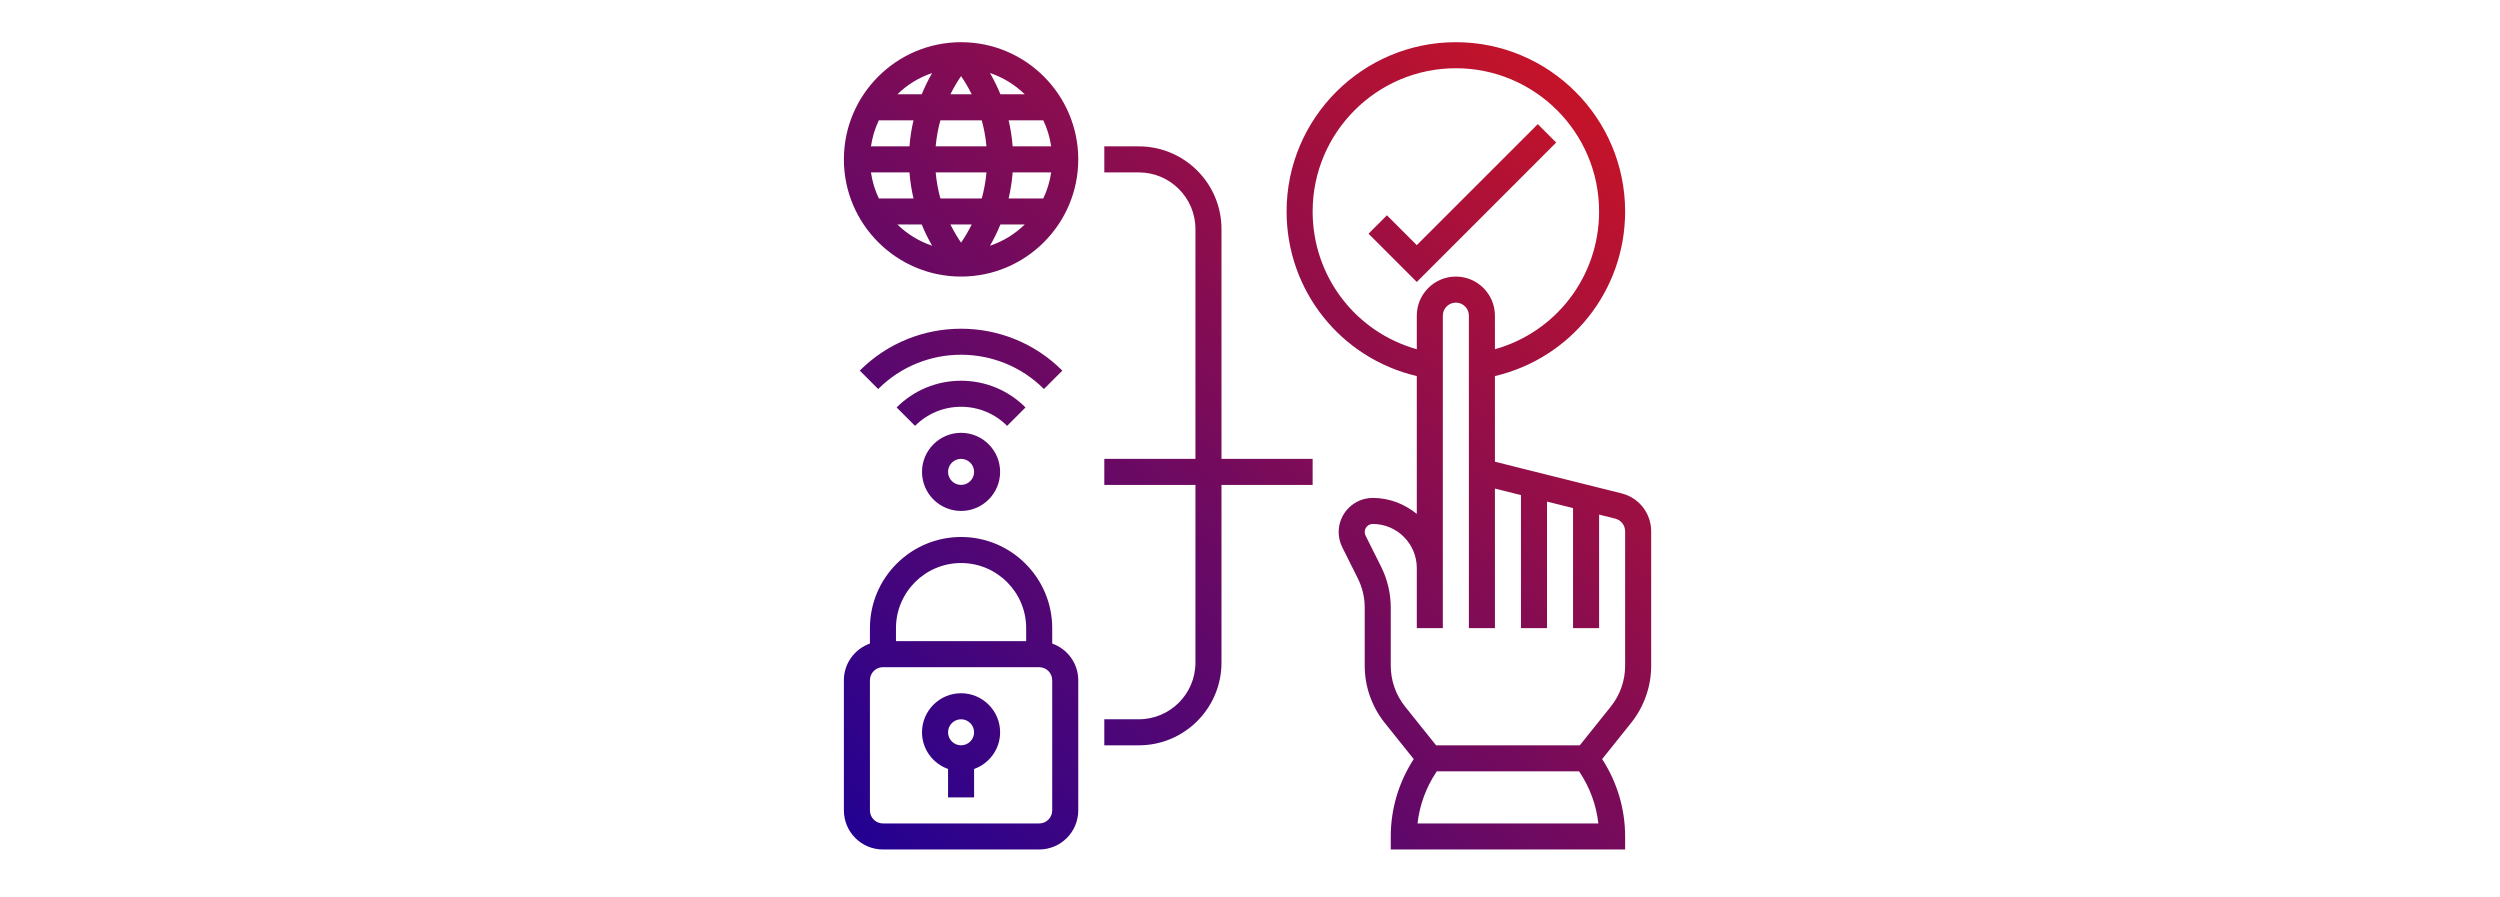 <svg width="237" height="85" viewBox="0 0 237 85" fill="none" xmlns="http://www.w3.org/2000/svg">
<rect width="237" height="85" fill="white"/>
<path d="M153.727 46.772L151.594 46.24L146.656 45.005L144.188 44.388L141.719 43.77V35.652C148.929 33.956 154.062 27.561 154.062 20.047C154.062 11.199 146.864 4 138.016 4C129.168 4 121.969 11.199 121.969 20.047C121.969 27.561 127.103 33.956 134.312 35.652V48.721C133.168 47.787 131.728 47.203 130.138 47.203C128.357 47.203 126.906 48.654 126.906 50.435C126.906 50.933 127.025 51.435 127.247 51.88L128.722 54.833C129.149 55.684 129.375 56.639 129.375 57.592V63.12C129.375 65.074 130.048 66.993 131.267 68.518L134.022 71.961C132.6 74.152 131.844 76.684 131.844 79.297V80.531H154.062V79.297C154.062 76.684 153.306 74.152 151.884 71.962L154.639 68.519C155.859 66.993 156.531 65.076 156.531 63.122V50.366C156.531 48.663 155.377 47.185 153.727 46.772ZM124.438 20.047C124.438 12.56 130.529 6.469 138.016 6.469C145.502 6.469 151.594 12.56 151.594 20.047C151.594 26.206 147.518 31.48 141.719 33.107V29.922C141.719 27.88 140.057 26.219 138.016 26.219C135.974 26.219 134.312 27.88 134.312 29.922V33.107C128.513 31.48 124.438 26.206 124.438 20.047ZM134.382 78.062C134.577 76.327 135.181 74.665 136.159 73.198L136.207 73.125H149.699L149.747 73.198C150.725 74.665 151.33 76.327 151.525 78.062H134.382ZM154.062 63.122C154.062 64.518 153.582 65.887 152.71 66.977L149.766 70.656H136.141L133.197 66.977C132.324 65.887 131.844 64.516 131.844 63.122V57.593C131.844 56.258 131.528 54.922 130.932 53.729L129.456 50.777C129.402 50.672 129.375 50.553 129.375 50.435C129.375 50.014 129.717 49.672 130.138 49.672C132.439 49.672 134.312 51.546 134.312 53.846V55.844V59.547H136.781V55.844V53.846V29.922C136.781 29.241 137.334 28.688 138.016 28.688C138.697 28.688 139.25 29.241 139.25 29.922V43.153V59.547H141.719V46.316L144.188 46.933V59.547H146.656V47.55L149.125 48.167V59.547H151.594V48.783L153.127 49.167C153.677 49.305 154.062 49.798 154.062 50.366V63.122ZM134.312 26.73L129.737 22.154L131.482 20.409L134.312 23.239L145.784 11.768L147.529 13.513L134.312 26.73ZM99.75 61.008V59.547C99.75 54.783 95.873 50.906 91.109 50.906C86.346 50.906 82.469 54.783 82.469 59.547V61.008C81.036 61.519 80 62.877 80 64.484V76.828C80 78.87 81.662 80.531 83.703 80.531H98.516C100.557 80.531 102.219 78.87 102.219 76.828V64.484C102.219 62.877 101.183 61.519 99.75 61.008ZM91.109 53.375C94.513 53.375 97.281 56.144 97.281 59.547V60.781H84.938V59.547C84.938 56.144 87.706 53.375 91.109 53.375ZM99.75 76.828C99.75 77.51 99.197 78.062 98.516 78.062H83.703C83.022 78.062 82.469 77.51 82.469 76.828V64.484C82.469 63.803 83.022 63.25 83.703 63.25H98.516C99.197 63.25 99.75 63.803 99.75 64.484V76.828ZM91.109 65.719C89.068 65.719 87.406 67.38 87.406 69.422C87.406 71.029 88.442 72.387 89.875 72.898V75.594H92.344V72.898C93.777 72.387 94.812 71.029 94.812 69.422C94.812 67.38 93.151 65.719 91.109 65.719ZM91.109 70.656C90.428 70.656 89.875 70.103 89.875 69.422C89.875 68.74 90.428 68.188 91.109 68.188C91.791 68.188 92.344 68.74 92.344 69.422C92.344 70.103 91.791 70.656 91.109 70.656ZM91.109 4C84.983 4 80 8.983 80 15.109C80 21.236 84.983 26.219 91.109 26.219C97.236 26.219 102.219 21.236 102.219 15.109C102.219 8.983 97.236 4 91.109 4ZM89.149 18.812C88.939 18.059 88.783 17.233 88.702 16.344H93.518C93.437 17.233 93.281 18.059 93.071 18.812H89.149ZM92.119 21.281C91.773 21.977 91.419 22.555 91.109 23.003C90.799 22.555 90.445 21.977 90.1 21.281H92.119ZM88.701 13.875C88.781 12.986 88.938 12.159 89.148 11.406H93.07C93.279 12.159 93.436 12.986 93.516 13.875H88.701ZM90.1 8.938C90.445 8.241 90.799 7.664 91.109 7.217C91.419 7.664 91.773 8.241 92.119 8.938H90.1ZM87.38 8.938H85.075C85.997 8.035 87.12 7.341 88.37 6.922C88.033 7.503 87.693 8.173 87.38 8.938ZM86.6 11.406C86.421 12.175 86.284 12.996 86.219 13.875H82.567C82.693 13.004 82.948 12.174 83.314 11.406H86.6ZM86.219 16.344C86.284 17.223 86.421 18.044 86.6 18.812H83.314C82.948 18.045 82.693 17.215 82.567 16.344H86.219ZM87.38 21.281C87.691 22.045 88.033 22.716 88.369 23.297C87.12 22.877 85.997 22.184 85.073 21.281H87.38ZM94.838 21.281H97.144C96.222 22.184 95.099 22.877 93.849 23.297C94.185 22.716 94.526 22.045 94.838 21.281ZM95.618 18.812C95.797 18.044 95.934 17.223 96 16.344H99.651C99.525 17.215 99.271 18.045 98.904 18.812H95.618ZM96 13.875C95.934 12.996 95.797 12.175 95.618 11.406H98.904C99.271 12.174 99.525 13.004 99.651 13.875H96ZM94.838 8.938C94.527 8.173 94.185 7.503 93.85 6.922C95.099 7.341 96.222 8.035 97.145 8.938H94.838ZM87.406 44.734C87.406 46.776 89.068 48.438 91.109 48.438C93.151 48.438 94.812 46.776 94.812 44.734C94.812 42.693 93.151 41.031 91.109 41.031C89.068 41.031 87.406 42.693 87.406 44.734ZM92.344 44.734C92.344 45.416 91.791 45.969 91.109 45.969C90.428 45.969 89.875 45.416 89.875 44.734C89.875 44.053 90.428 43.5 91.109 43.5C91.791 43.5 92.344 44.053 92.344 44.734ZM95.473 40.371C94.308 39.206 92.757 38.562 91.109 38.562C89.462 38.562 87.911 39.206 86.746 40.371L85.001 38.626C86.631 36.994 88.801 36.094 91.109 36.094C93.418 36.094 95.588 36.994 97.218 38.626L95.473 40.371ZM98.965 36.879C94.632 32.546 87.585 32.546 83.253 36.879L81.507 35.133C86.801 29.839 95.416 29.839 100.71 35.133L98.965 36.879ZM115.797 43.5H124.438V45.969H115.797V62.82C115.797 67.141 112.281 70.656 107.961 70.656H104.688V68.188H107.961C110.921 68.188 113.328 65.781 113.328 62.82V45.969H104.688V43.5H113.328V21.711C113.328 18.751 110.921 16.344 107.961 16.344H104.688V13.875H107.961C112.281 13.875 115.797 17.39 115.797 21.711V43.5Z" fill="url(#paint0_linear_10768_1433)"/>
<defs>
<linearGradient id="paint0_linear_10768_1433" x1="80" y1="81" x2="157" y2="4" gradientUnits="userSpaceOnUse">
<stop stop-color="#200194"/>
<stop offset="1" stop-color="#D3151F"/>
</linearGradient>
</defs>
</svg>
